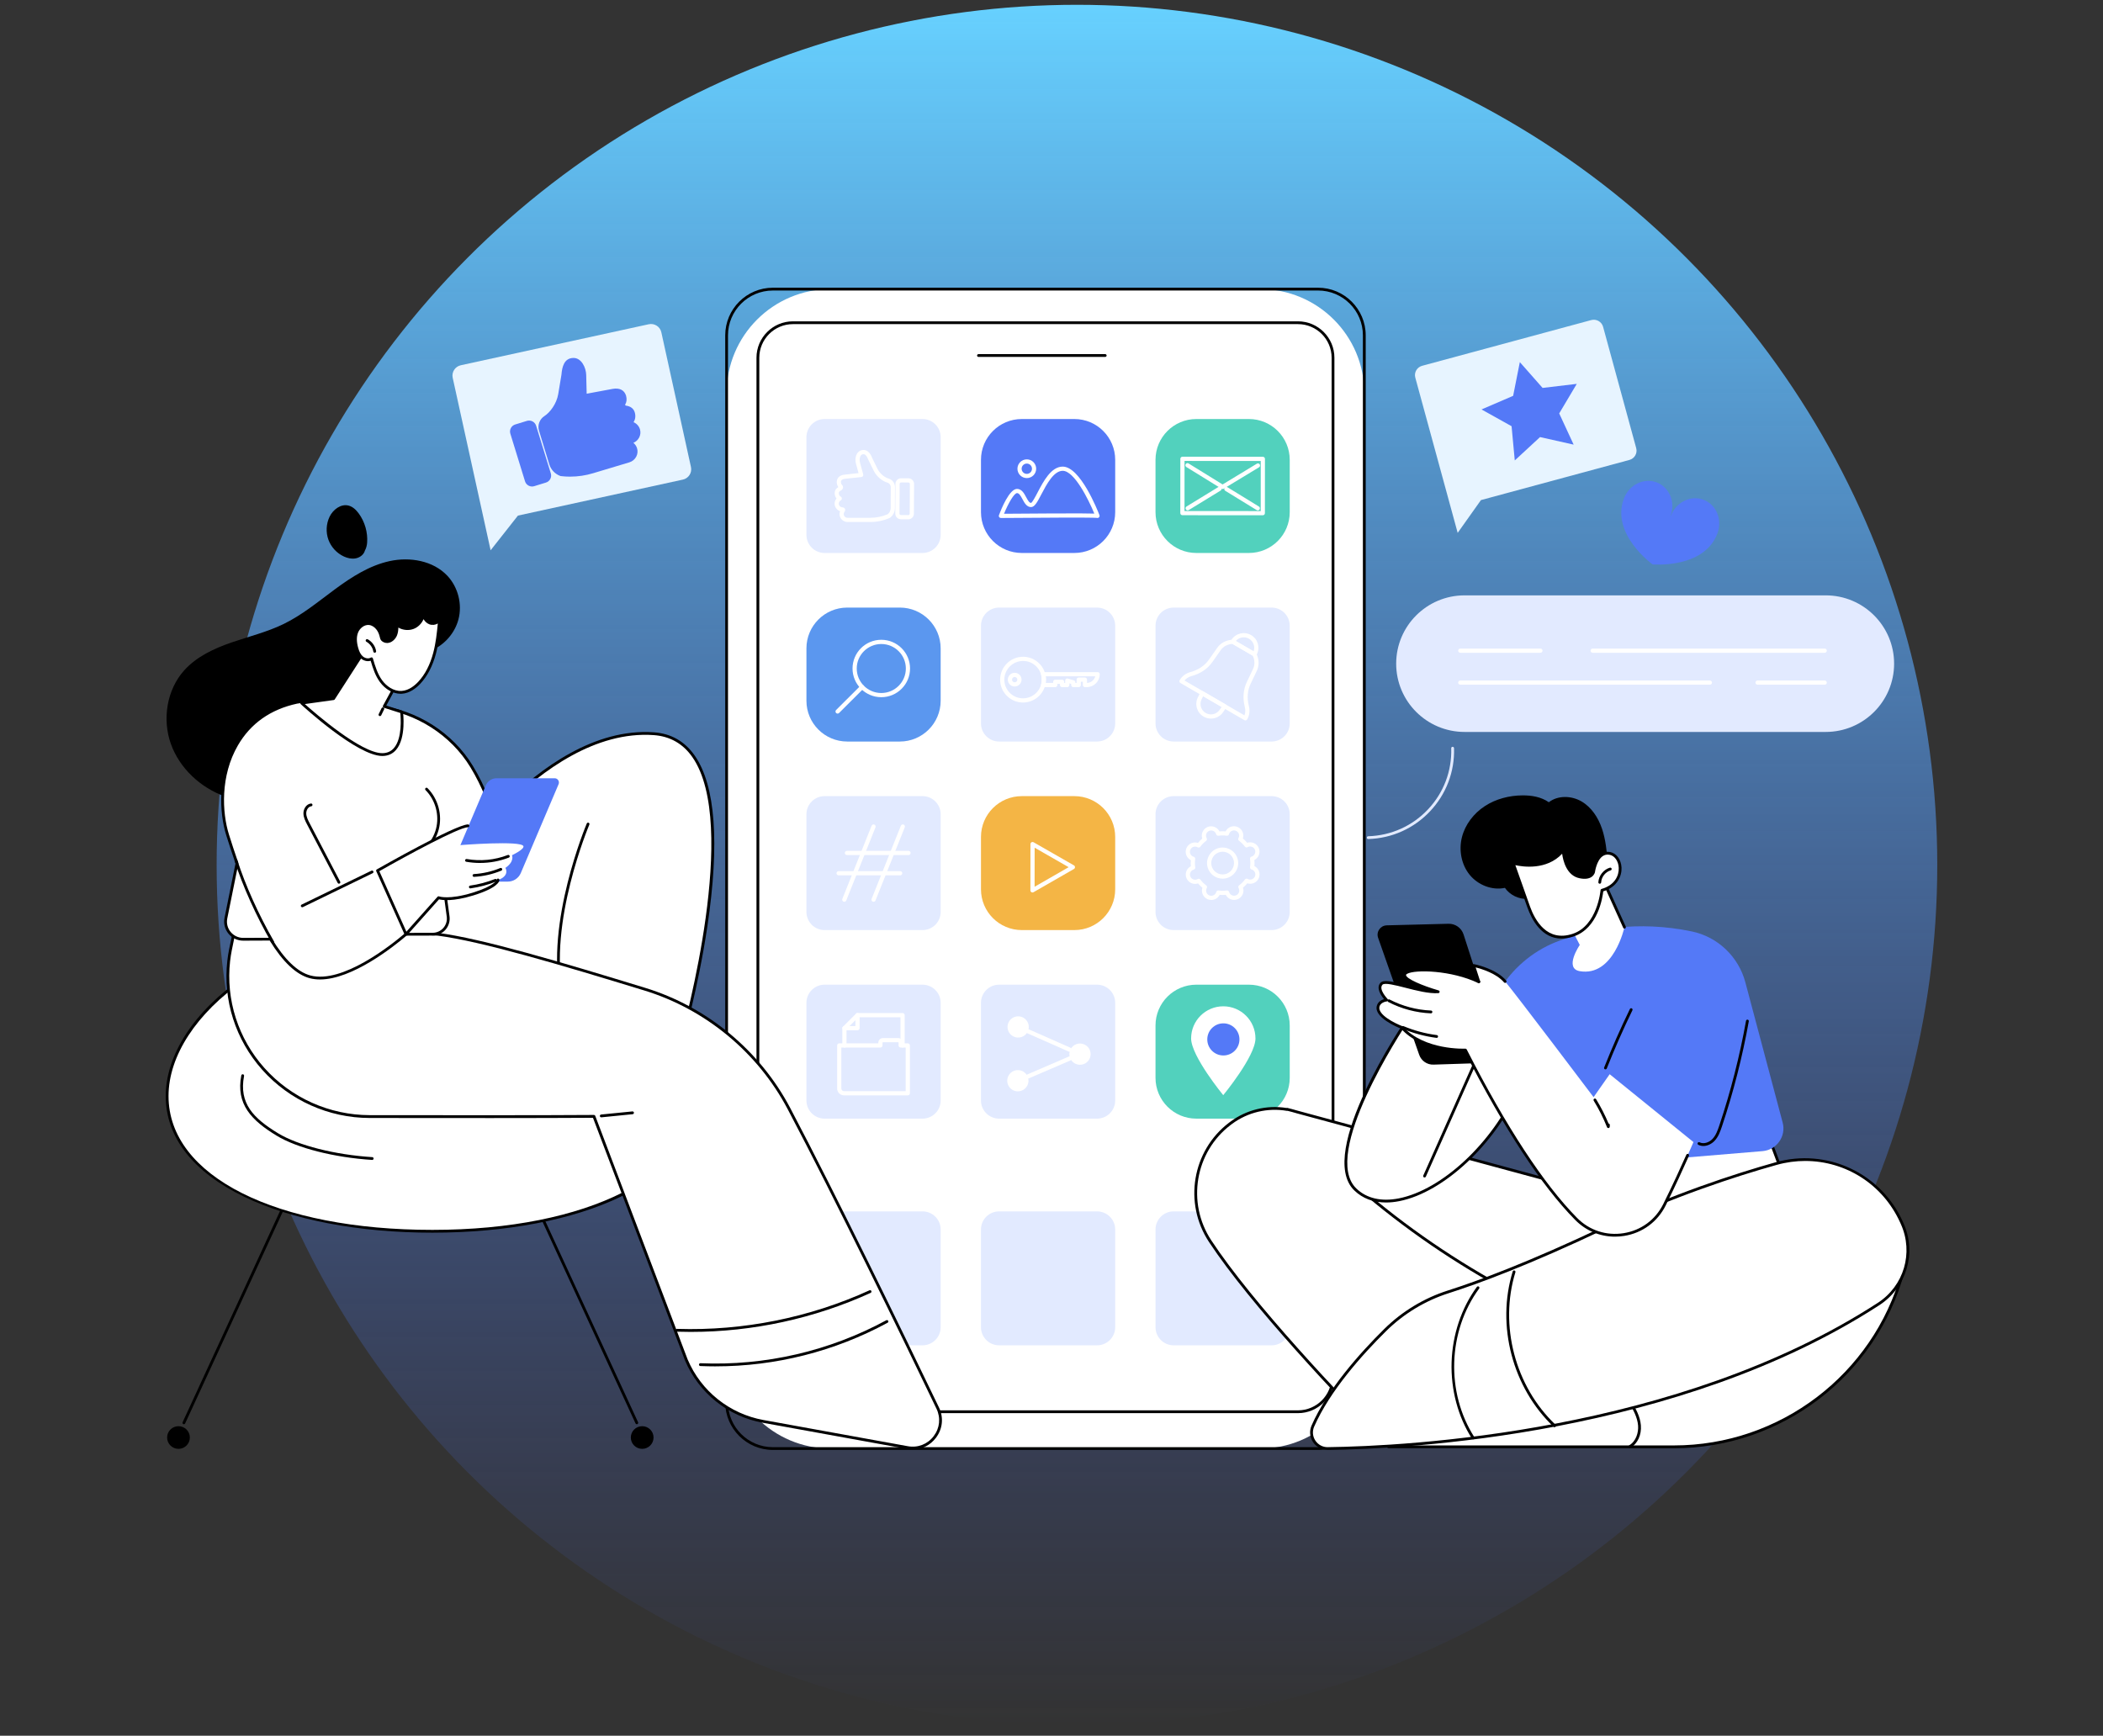 <svg width="275" height="227" viewBox="0 0 275 227" fill="none" xmlns="http://www.w3.org/2000/svg">
<rect x="0" y="0" width="275" height="227" fill="#333333" stroke="none"/>
<ellipse cx="140.828" cy="113.128" rx="112.5" ry="112.5" transform="rotate(180 140.828 113.128)" fill="url(#paint0_linear_1030_16439)"/>
<g clip-path="url(#clip0_1030_16439)">
<path d="M24.047 186.266C24.021 186.266 23.994 186.26 23.97 186.249C23.878 186.206 23.837 186.098 23.88 186.006L44.885 140.456C44.928 140.365 45.037 140.324 45.128 140.367C45.22 140.41 45.261 140.518 45.218 140.61L24.213 186.159C24.181 186.227 24.116 186.266 24.047 186.266Z" fill="black"/>
<path d="M23.34 189.486C24.161 189.486 24.826 188.822 24.826 188.004C24.826 187.185 24.161 186.522 23.34 186.522C22.519 186.522 21.853 187.185 21.853 188.004C21.853 188.822 22.519 189.486 23.34 189.486Z" fill="black"/>
<path d="M83.271 186.266C83.202 186.266 83.136 186.227 83.105 186.159L62.1 140.61C62.057 140.518 62.098 140.41 62.189 140.367C62.281 140.324 62.389 140.365 62.432 140.456L83.437 186.006C83.48 186.098 83.439 186.206 83.348 186.249C83.323 186.26 83.297 186.266 83.271 186.266Z" fill="black"/>
<path d="M83.976 189.486C84.797 189.486 85.462 188.822 85.462 188.004C85.462 187.185 84.797 186.522 83.976 186.522C83.155 186.522 82.489 187.185 82.489 188.004C82.489 188.822 83.155 189.486 83.976 189.486Z" fill="black"/>
<path d="M91.229 143.346C91.229 154.451 75.7 161.031 56.542 161.031C37.385 161.031 21.855 154.452 21.855 143.346C21.855 132.239 37.385 120.813 56.542 120.813C75.7 120.813 91.229 132.241 91.229 143.346Z" fill="white"/>
<path d="M56.542 161.214C46.942 161.214 38.202 159.547 31.936 156.518C25.221 153.273 21.672 148.719 21.672 143.346C21.672 137.973 25.404 132.164 31.912 127.763C38.714 123.164 47.46 120.63 56.542 120.63C65.624 120.63 74.37 123.164 81.173 127.763C87.68 132.164 91.413 137.844 91.413 143.346C91.413 148.848 87.864 153.273 81.15 156.518C74.882 159.545 66.144 161.214 56.544 161.214H56.542ZM56.542 120.996C36.794 120.996 22.038 132.796 22.038 143.346C22.038 153.896 36.227 160.848 56.542 160.848C76.857 160.848 91.046 153.651 91.046 143.346C91.046 133.041 76.29 120.996 56.542 120.996Z" fill="black"/>
<path d="M31.734 140.679C30.999 144.514 33.248 146.532 36.272 148.371C38.871 149.952 43.651 151.199 48.67 151.515L31.734 140.679Z" fill="white"/>
<path d="M48.67 151.698C48.67 151.698 48.662 151.698 48.658 151.698C43.731 151.388 38.832 150.145 36.177 148.528C32.88 146.523 30.832 144.415 31.554 140.646C31.573 140.546 31.668 140.483 31.769 140.5C31.869 140.518 31.934 140.614 31.915 140.715C31.231 144.288 33.112 146.235 36.367 148.216C38.976 149.803 43.81 151.027 48.681 151.334C48.782 151.339 48.859 151.427 48.853 151.528C48.847 151.625 48.767 151.7 48.67 151.7V151.698Z" fill="black"/>
<path d="M108.625 189.445H164.794C172.31 189.445 178.403 183.356 178.403 175.844L178.403 51.411C178.403 43.899 172.31 37.81 164.794 37.81H108.625C101.109 37.81 95.016 43.899 95.016 51.411L95.016 175.844C95.016 183.356 101.109 189.445 108.625 189.445Z" fill="white"/>
<path d="M172.356 189.628H101.065C97.63 189.628 94.835 186.834 94.835 183.401V43.855C94.835 40.422 97.63 37.628 101.065 37.628H172.356C175.791 37.628 178.587 40.422 178.587 43.855V183.401C178.587 186.834 175.791 189.628 172.356 189.628ZM101.063 37.995C97.828 37.995 95.197 40.624 95.197 43.857V183.403C95.197 186.636 97.828 189.266 101.063 189.266H172.354C175.589 189.266 178.22 186.636 178.22 183.403V43.855C178.22 40.622 175.589 37.993 172.354 37.993H101.063V37.995Z" fill="black"/>
<path d="M109.418 184.631H163.999C169.695 184.631 174.312 180.016 174.312 174.324L174.312 52.512C174.312 46.819 169.695 42.205 163.999 42.205H109.418C103.723 42.205 99.106 46.819 99.106 52.512L99.106 174.324C99.106 180.016 103.723 184.631 109.418 184.631Z" fill="white"/>
<path d="M169.729 184.816H103.689C101.059 184.816 98.922 182.68 98.922 180.052V46.788C98.922 44.16 101.059 42.024 103.689 42.024H169.729C172.358 42.024 174.495 44.16 174.495 46.788V180.052C174.495 182.68 172.358 184.816 169.729 184.816ZM103.69 42.39C101.263 42.39 99.29 44.364 99.29 46.788V180.052C99.29 182.478 101.265 184.45 103.69 184.45H169.731C172.158 184.45 174.131 182.476 174.131 180.052V46.788C174.131 44.362 172.156 42.39 169.731 42.39H103.69Z" fill="black"/>
<path d="M144.524 46.679H127.951C127.85 46.679 127.768 46.597 127.768 46.496C127.768 46.395 127.85 46.313 127.951 46.313H144.524C144.625 46.313 144.707 46.395 144.707 46.496C144.707 46.597 144.625 46.679 144.524 46.679Z" fill="black"/>
<path d="M107.827 158.428H120.634C121.943 158.428 123.007 159.491 123.007 160.799V173.575C123.007 174.883 121.943 175.946 120.634 175.946H107.827C106.518 175.946 105.454 174.883 105.454 173.575V160.799C105.454 159.491 106.518 158.428 107.827 158.428Z" fill="#E2EAFF"/>
<path d="M130.649 158.428H143.456C144.765 158.428 145.829 159.491 145.829 160.799V173.575C145.829 174.883 144.765 175.946 143.456 175.946H130.649C129.34 175.946 128.276 174.883 128.276 173.575V160.799C128.276 159.491 129.34 158.428 130.649 158.428Z" fill="#E2EAFF"/>
<path d="M153.474 158.428H166.281C167.59 158.428 168.654 159.491 168.654 160.799V173.575C168.654 174.883 167.59 175.946 166.281 175.946H153.474C152.165 175.946 151.101 174.883 151.101 173.575V160.799C151.101 159.491 152.165 158.428 153.474 158.428Z" fill="#E2EAFF"/>
<path d="M140.491 54.801H133.617C130.668 54.801 128.278 57.19 128.278 60.137V66.984C128.278 69.931 130.668 72.32 133.617 72.32H140.491C143.439 72.32 145.829 69.931 145.829 66.984V60.137C145.829 57.19 143.439 54.801 140.491 54.801Z" fill="#5479F7"/>
<path d="M143.516 67.745C143.486 67.745 143.456 67.74 143.428 67.73C142.837 67.663 135.642 67.702 130.887 67.745H130.885C130.795 67.745 130.711 67.702 130.66 67.628C130.608 67.553 130.597 67.459 130.629 67.373C130.931 66.568 131.995 63.94 132.99 63.94C133.605 63.94 133.916 64.518 134.189 65.028C134.385 65.394 134.589 65.772 134.823 65.772C134.995 65.716 135.399 64.948 135.692 64.385C136.435 62.967 137.452 61.025 138.965 61.025C141.261 61.025 143.52 66.721 143.77 67.37C143.782 67.401 143.789 67.435 143.789 67.469C143.789 67.601 143.696 67.714 143.565 67.738C143.548 67.742 143.531 67.742 143.514 67.742L143.516 67.745ZM143.256 67.557C143.264 67.581 143.275 67.601 143.288 67.62C143.277 67.603 143.269 67.587 143.262 67.568C143.262 67.564 143.258 67.56 143.256 67.555V67.557ZM132.992 64.49C132.613 64.49 131.846 65.826 131.291 67.192C132.239 67.185 134.707 67.164 137.158 67.153C140.822 67.136 142.4 67.14 143.101 67.17C142.329 65.301 140.477 61.574 138.967 61.574C137.785 61.574 136.857 63.346 136.18 64.639C135.651 65.652 135.3 66.319 134.825 66.319C134.262 66.319 133.966 65.772 133.706 65.288C133.447 64.806 133.258 64.49 132.992 64.49Z" fill="white"/>
<path d="M134.271 62.525C133.596 62.525 133.046 61.976 133.046 61.301C133.046 60.627 133.596 60.077 134.271 60.077C134.946 60.077 135.496 60.627 135.496 61.301C135.496 61.976 134.946 62.525 134.271 62.525ZM134.271 60.627C133.899 60.627 133.594 60.929 133.594 61.301C133.594 61.673 133.897 61.976 134.271 61.976C134.645 61.976 134.948 61.673 134.948 61.301C134.948 60.929 134.645 60.627 134.271 60.627Z" fill="white"/>
<path d="M107.827 54.801H120.634C121.943 54.801 123.007 55.865 123.007 57.173V69.948C123.007 71.257 121.943 72.32 120.634 72.32H107.827C106.518 72.32 105.454 71.257 105.454 69.948V57.173C105.454 55.865 106.518 54.801 107.827 54.801Z" fill="#E2EAFF"/>
<path d="M110.839 68.27C110.553 68.27 110.275 68.152 110.074 67.947C109.878 67.745 109.773 67.479 109.781 67.201C109.785 67.081 109.809 66.964 109.852 66.852C109.446 66.715 109.153 66.341 109.138 65.908C109.128 65.64 109.22 65.388 109.388 65.196C109.229 64.999 109.139 64.743 109.145 64.469C109.151 64.145 109.323 63.876 109.629 63.701C109.525 63.568 109.427 63.364 109.418 63.065C109.418 62.503 109.788 62.146 110.43 62.077C111.024 62.013 111.828 61.925 112.268 61.878L111.933 60.654C111.739 59.953 111.948 59.081 112.625 58.892C113.551 58.636 113.94 59.595 114.087 59.97L114.764 61.348C115.082 61.983 115.718 62.45 116.183 62.583C116.687 62.727 117.036 63.19 117.034 63.71L117.025 66.45C117.025 66.943 116.786 67.414 116.389 67.709C116.372 67.722 116.354 67.732 116.335 67.741C115.531 68.091 114.68 68.268 113.803 68.268H113.79C113.79 68.268 111.778 68.268 110.845 68.268H110.843L110.839 68.27ZM112.917 59.4C112.866 59.4 112.816 59.41 112.769 59.423C112.449 59.513 112.341 60.081 112.459 60.51L112.879 62.045C112.9 62.121 112.887 62.206 112.842 62.271C112.797 62.336 112.724 62.381 112.646 62.389C112.646 62.389 111.346 62.531 110.486 62.622C109.966 62.678 109.964 62.944 109.964 63.056C109.97 63.205 110.013 63.323 110.093 63.396C110.205 63.499 110.256 63.65 110.232 63.8C110.207 63.951 110.108 64.078 109.968 64.142C109.695 64.265 109.691 64.42 109.691 64.478C109.687 64.691 109.781 64.871 109.944 64.958C110.031 65.007 110.086 65.099 110.086 65.199C110.086 65.3 110.031 65.392 109.942 65.441C109.777 65.53 109.678 65.702 109.684 65.889C109.691 66.128 109.886 66.328 110.136 66.354L110.22 66.364C110.344 66.377 110.45 66.455 110.497 66.571C110.544 66.687 110.523 66.818 110.443 66.915C110.372 67.001 110.331 67.104 110.329 67.216C110.325 67.345 110.374 67.468 110.467 67.564C110.564 67.663 110.699 67.721 110.839 67.721C111.772 67.719 113.786 67.721 113.786 67.721C114.577 67.721 115.351 67.565 116.081 67.251C116.326 67.059 116.471 66.76 116.471 66.45L116.481 63.71C116.481 63.435 116.296 63.19 116.028 63.114C115.467 62.953 114.676 62.409 114.269 61.594L113.586 60.206C113.586 60.206 113.581 60.193 113.577 60.185C113.323 59.541 113.106 59.4 112.915 59.4H112.917Z" fill="white"/>
<path d="M118.768 67.917H118.762L117.807 67.911C117.608 67.911 117.423 67.833 117.285 67.693C117.147 67.552 117.07 67.366 117.072 67.169L117.096 63.284C117.096 63.086 117.175 62.901 117.315 62.763C117.455 62.624 117.642 62.544 117.838 62.55L118.794 62.555C118.992 62.555 119.177 62.634 119.316 62.776C119.454 62.916 119.531 63.103 119.529 63.299L119.505 67.184C119.505 67.382 119.426 67.567 119.286 67.706C119.146 67.844 118.962 67.919 118.766 67.919L118.768 67.917ZM117.835 63.097C117.784 63.097 117.738 63.116 117.702 63.151C117.666 63.187 117.646 63.236 117.646 63.286L117.622 67.171C117.622 67.222 117.64 67.27 117.676 67.306C117.711 67.341 117.76 67.362 117.81 67.362L118.766 67.368C118.815 67.362 118.865 67.349 118.901 67.313C118.936 67.278 118.957 67.229 118.957 67.179L118.981 63.293C118.981 63.243 118.962 63.194 118.927 63.159C118.891 63.123 118.845 63.103 118.792 63.103L117.837 63.097H117.835Z" fill="white"/>
<path d="M107.827 128.78H120.634C121.943 128.78 123.007 129.844 123.007 131.152V143.927C123.007 145.236 121.943 146.299 120.634 146.299H107.827C106.518 146.299 105.454 145.236 105.454 143.927V131.152C105.454 129.844 106.518 128.78 107.827 128.78Z" fill="#E2EAFF"/>
<path d="M118.027 137.003C117.876 137.003 117.752 136.88 117.752 136.729V133.038H112.247L110.699 134.581V136.729C110.699 136.88 110.576 137.003 110.424 137.003C110.273 137.003 110.149 136.88 110.149 136.729V134.467C110.149 134.395 110.177 134.325 110.23 134.273L111.939 132.569C111.991 132.518 112.06 132.488 112.133 132.488H118.027C118.179 132.488 118.302 132.612 118.302 132.763V136.729C118.302 136.88 118.179 137.003 118.027 137.003Z" fill="white"/>
<path d="M112.133 134.742H110.424C110.273 134.742 110.149 134.619 110.149 134.467C110.149 134.316 110.273 134.193 110.424 134.193H111.858V132.761C111.858 132.61 111.982 132.486 112.133 132.486C112.285 132.486 112.408 132.61 112.408 132.761V134.465C112.408 134.617 112.285 134.74 112.133 134.74V134.742Z" fill="white"/>
<path d="M118.708 143.255H110.372C109.874 143.255 109.469 142.851 109.469 142.354V136.729C109.469 136.577 109.592 136.454 109.743 136.454H114.852V136.366C114.852 136.032 115.125 135.759 115.462 135.759H117.442C117.778 135.759 118.051 136.032 118.051 136.366V136.454H118.71C118.861 136.454 118.985 136.577 118.985 136.729V142.98C118.985 143.131 118.861 143.255 118.71 143.255H118.708ZM110.018 137.003V142.354C110.018 142.548 110.177 142.707 110.372 142.707H118.433V137.003H117.775C117.623 137.003 117.5 136.88 117.5 136.729V136.368C117.5 136.336 117.474 136.308 117.44 136.308H115.46C115.426 136.308 115.4 136.334 115.4 136.368V136.729C115.4 136.88 115.276 137.003 115.125 137.003H110.016H110.018Z" fill="white"/>
<path d="M130.649 128.78H143.456C144.765 128.78 145.829 129.844 145.829 131.152V143.927C145.829 145.236 144.765 146.299 143.456 146.299H130.649C129.34 146.299 128.276 145.236 128.276 143.927V131.152C128.276 129.844 129.34 128.78 130.649 128.78Z" fill="#E2EAFF"/>
<path d="M142.613 137.971C142.672 137.205 142.099 136.537 141.333 136.478C140.566 136.419 139.898 136.992 139.839 137.758C139.78 138.523 140.353 139.192 141.12 139.25C141.886 139.309 142.554 138.736 142.613 137.971Z" fill="white"/>
<path d="M134.487 141.449C134.547 140.683 133.975 140.014 133.209 139.954C132.443 139.894 131.773 140.466 131.713 141.232C131.654 141.998 132.226 142.667 132.992 142.727C133.758 142.786 134.428 142.214 134.487 141.449Z" fill="white"/>
<path d="M134.386 141.072C134.279 141.072 134.178 141.01 134.133 140.905C134.073 140.767 134.137 140.604 134.277 140.545L139.771 138.179C139.909 138.119 140.072 138.182 140.132 138.323C140.192 138.461 140.128 138.623 139.988 138.683L134.494 141.049C134.458 141.064 134.421 141.072 134.386 141.072Z" fill="white"/>
<path d="M134.526 134.417C134.586 133.651 134.014 132.982 133.248 132.921C132.482 132.861 131.813 133.433 131.752 134.198C131.692 134.964 132.264 135.633 133.03 135.694C133.796 135.754 134.466 135.182 134.526 134.417Z" fill="white"/>
<path d="M139.883 137.56C139.846 137.56 139.808 137.552 139.773 137.536L134.301 135.119C134.163 135.057 134.099 134.897 134.161 134.757C134.223 134.618 134.385 134.555 134.524 134.616L139.995 137.033C140.134 137.094 140.197 137.255 140.135 137.395C140.091 137.498 139.99 137.558 139.885 137.558L139.883 137.56Z" fill="white"/>
<path d="M163.313 128.78H156.439C153.491 128.78 151.101 131.169 151.101 134.116V140.963C151.101 143.91 153.491 146.299 156.439 146.299H163.313C166.262 146.299 168.652 143.91 168.652 140.963V134.116C168.652 131.169 166.262 128.78 163.313 128.78Z" fill="#52D1BD"/>
<path d="M164.173 135.811C164.171 138.13 159.958 143.23 159.958 143.23C159.958 143.23 155.755 138.123 155.757 135.804C155.758 133.484 157.645 131.606 159.968 131.608C162.292 131.61 164.173 133.492 164.171 135.811H164.173Z" fill="white"/>
<path d="M159.978 138.038C161.14 138.036 162.08 137.094 162.078 135.934C162.076 134.774 161.133 133.835 159.971 133.837C158.809 133.839 157.869 134.781 157.871 135.941C157.873 137.101 158.816 138.04 159.978 138.038Z" fill="#5479F7"/>
<path d="M163.313 54.801H156.439C153.491 54.801 151.101 57.19 151.101 60.137V66.984C151.101 69.931 153.491 72.32 156.439 72.32H163.313C166.262 72.32 168.652 69.931 168.652 66.984V60.137C168.652 57.19 166.262 54.801 163.313 54.801Z" fill="#52D1BD"/>
<path d="M165.132 67.388L154.618 67.381C154.545 67.381 154.476 67.353 154.423 67.3C154.373 67.248 154.343 67.179 154.343 67.106L154.349 60.006C154.349 59.933 154.379 59.864 154.429 59.812C154.481 59.761 154.551 59.731 154.624 59.731L165.138 59.739C165.29 59.739 165.413 59.862 165.413 60.014L165.407 67.113C165.407 67.265 165.284 67.388 165.132 67.388ZM154.893 66.833L164.859 66.841L164.863 60.29L154.897 60.283L154.893 66.833Z" fill="white"/>
<path d="M164.476 66.753C164.428 66.753 164.377 66.74 164.332 66.712L160.224 64.191C160.095 64.112 160.054 63.942 160.134 63.813C160.213 63.684 160.383 63.643 160.512 63.723L164.62 66.244C164.749 66.323 164.79 66.493 164.71 66.622C164.658 66.706 164.568 66.753 164.476 66.753Z" fill="white"/>
<path d="M155.302 66.747C155.211 66.747 155.119 66.7 155.069 66.616C154.99 66.487 155.029 66.317 155.16 66.239L159.326 63.69C159.455 63.611 159.626 63.65 159.704 63.781C159.783 63.91 159.743 64.08 159.613 64.159L155.446 66.708C155.401 66.736 155.353 66.749 155.302 66.749V66.747Z" fill="white"/>
<path d="M159.872 63.955C159.822 63.955 159.771 63.942 159.728 63.914L155.138 61.079C155.009 60.998 154.969 60.83 155.048 60.701C155.128 60.572 155.297 60.533 155.426 60.612L159.874 63.359L164.355 60.642C164.484 60.563 164.654 60.604 164.732 60.733C164.811 60.862 164.77 61.032 164.641 61.111L160.016 63.916C159.973 63.942 159.923 63.955 159.874 63.955H159.872Z" fill="white"/>
<path d="M166.279 79.461H153.474C152.163 79.461 151.101 80.523 151.101 81.832V94.608C151.101 95.918 152.163 96.98 153.474 96.98H166.279C167.589 96.98 168.652 95.918 168.652 94.608V81.832C168.652 80.523 167.589 79.461 166.279 79.461Z" fill="#E2EAFF"/>
<path d="M158.348 93.981C158.021 93.981 157.688 93.896 157.387 93.721C156.516 93.214 156.185 92.112 156.637 91.211L156.965 90.544C156.998 90.475 157.058 90.424 157.131 90.402C157.204 90.379 157.282 90.388 157.348 90.428L160.274 92.128C160.34 92.168 160.387 92.231 160.403 92.306C160.42 92.381 160.403 92.459 160.362 92.521L159.942 93.136C159.575 93.681 158.967 93.981 158.348 93.981ZM157.327 91.052L157.129 91.456C156.808 92.1 157.041 92.885 157.664 93.248C158.287 93.609 159.087 93.425 159.489 92.829L159.745 92.457L157.329 91.054L157.327 91.052Z" fill="white"/>
<path d="M164.026 85.832C163.979 85.832 163.93 85.821 163.887 85.795L161.084 84.165C160.964 84.096 160.916 83.948 160.97 83.819L161.024 83.69C161.032 83.674 161.039 83.659 161.049 83.646C161.611 82.81 162.733 82.552 163.605 83.059C164.476 83.565 164.805 84.668 164.355 85.569C164.347 85.584 164.338 85.599 164.327 85.614L164.242 85.724C164.188 85.793 164.108 85.832 164.024 85.832H164.026ZM161.598 83.831L163.926 85.184C164.151 84.571 163.906 83.87 163.33 83.535C162.754 83.201 162.023 83.334 161.598 83.831Z" fill="white"/>
<path d="M162.851 94.218C162.804 94.218 162.758 94.207 162.713 94.18L154.358 89.325C154.294 89.288 154.249 89.228 154.231 89.159C154.212 89.088 154.221 89.013 154.259 88.951C154.562 88.434 155.065 88.058 155.678 87.892C156.707 87.613 157.541 87.051 158.09 86.266L159.162 84.737C159.605 84.09 160.353 83.696 161.209 83.657C161.264 83.653 161.314 83.668 161.359 83.694L164.162 85.324C164.207 85.35 164.244 85.389 164.269 85.436C164.657 86.2 164.684 87.043 164.338 87.75L163.536 89.433C163.122 90.299 163.044 91.3 163.309 92.33C163.468 92.945 163.388 93.567 163.087 94.085C163.036 94.173 162.945 94.222 162.849 94.222L162.851 94.218ZM154.891 89L162.731 93.556C162.859 93.22 162.875 92.84 162.78 92.463C162.483 91.308 162.573 90.177 163.042 89.192L163.846 87.507C164.106 86.976 164.095 86.341 163.816 85.752L161.157 84.206C160.506 84.257 159.947 84.559 159.614 85.045L158.541 86.576C157.915 87.469 156.976 88.105 155.822 88.417C155.446 88.518 155.125 88.721 154.893 88.998L154.891 89Z" fill="white"/>
<path d="M140.491 104.121H133.617C130.668 104.121 128.278 106.509 128.278 109.456V116.304C128.278 119.25 130.668 121.639 133.617 121.639H140.491C143.439 121.639 145.829 119.25 145.829 116.304V109.456C145.829 106.509 143.439 104.121 140.491 104.121Z" fill="#F4B545"/>
<path d="M135.015 116.72C134.969 116.72 134.92 116.707 134.877 116.683C134.793 116.634 134.74 116.543 134.74 116.446L134.748 110.392C134.748 110.295 134.8 110.204 134.884 110.155C134.969 110.107 135.073 110.107 135.159 110.155L140.433 113.175C140.519 113.224 140.571 113.315 140.571 113.413C140.571 113.51 140.519 113.601 140.433 113.65L135.152 116.683C135.109 116.707 135.062 116.72 135.015 116.72ZM135.296 110.865L135.29 115.971L139.744 113.413L135.296 110.865Z" fill="white"/>
<path d="M143.456 79.461H130.651C129.34 79.461 128.278 80.523 128.278 81.832V94.608C128.278 95.918 129.34 96.98 130.651 96.98H143.456C144.767 96.98 145.829 95.918 145.829 94.608V81.832C145.829 80.523 144.767 79.461 143.456 79.461Z" fill="#E2EAFF"/>
<path d="M136.407 89.865C136.313 89.865 136.227 89.818 136.177 89.742C136.126 89.665 136.117 89.566 136.154 89.482C136.154 89.482 136.225 89.295 136.225 88.886C136.225 88.521 136.147 88.265 136.145 88.262C136.119 88.177 136.134 88.088 136.186 88.017C136.238 87.946 136.321 87.905 136.407 87.905L143.533 87.901C143.606 87.901 143.675 87.929 143.727 87.981C143.78 88.034 143.808 88.103 143.808 88.176C143.808 89.106 143.049 89.863 142.117 89.865H141.874C141.801 89.865 141.732 89.837 141.68 89.785C141.627 89.732 141.599 89.663 141.599 89.59V89.159H141.336V89.59C141.336 89.742 141.212 89.865 141.061 89.865H140.348C140.275 89.865 140.206 89.837 140.154 89.785C140.102 89.732 140.074 89.663 140.074 89.59V89.448L139.84 89.377V89.59C139.84 89.742 139.716 89.865 139.565 89.865H138.879C138.727 89.865 138.604 89.742 138.604 89.59V89.443H138.267V89.592C138.267 89.744 138.144 89.867 137.992 89.867H136.405L136.407 89.865ZM136.743 88.45C136.76 88.572 136.773 88.718 136.773 88.884C136.773 89.058 136.762 89.2 136.747 89.316H137.717V89.166C137.717 89.015 137.841 88.891 137.992 88.891H138.879C138.952 88.891 139.021 88.919 139.073 88.972C139.125 89.024 139.154 89.093 139.154 89.166V89.314H139.29V89.005C139.29 88.918 139.331 88.837 139.4 88.785C139.47 88.733 139.561 88.718 139.643 88.744L140.425 88.981C140.541 89.017 140.62 89.123 140.62 89.243V89.314H140.782V88.882C140.782 88.731 140.906 88.607 141.057 88.607H141.871C141.943 88.607 142.013 88.635 142.065 88.688C142.117 88.74 142.145 88.809 142.145 88.882V89.314C142.665 89.299 143.101 88.934 143.221 88.448H136.739L136.743 88.45Z" fill="white"/>
<path d="M133.777 91.878C132.977 91.878 132.225 91.567 131.661 91.003C131.094 90.439 130.784 89.687 130.784 88.888C130.784 87.237 132.128 85.895 133.779 85.894C134.58 85.894 135.331 86.204 135.896 86.768C136.463 87.333 136.773 88.084 136.773 88.884C136.773 90.534 135.429 91.876 133.777 91.878ZM133.779 86.443C132.429 86.443 131.332 87.54 131.332 88.888C131.332 89.54 131.586 90.153 132.048 90.614C132.51 91.076 133.123 91.328 133.777 91.328C135.128 91.328 136.225 90.231 136.225 88.884C136.225 88.231 135.971 87.618 135.509 87.157C135.047 86.695 134.432 86.441 133.779 86.441V86.443ZM132.685 89.783C132.446 89.783 132.222 89.689 132.051 89.521C131.881 89.351 131.788 89.127 131.788 88.888C131.788 88.394 132.19 87.992 132.685 87.992C133.181 87.992 133.583 88.394 133.583 88.888C133.583 89.381 133.181 89.783 132.687 89.783H132.685ZM132.685 88.54C132.495 88.54 132.338 88.695 132.338 88.888C132.338 88.981 132.373 89.067 132.439 89.132C132.504 89.198 132.592 89.233 132.684 89.233C132.876 89.233 133.031 89.078 133.031 88.886C133.031 88.693 132.876 88.54 132.684 88.54H132.685Z" fill="white"/>
<path d="M107.827 104.121H120.634C121.943 104.121 123.007 105.184 123.007 106.492V119.268C123.007 120.576 121.943 121.639 120.634 121.639H107.827C106.518 121.639 105.454 120.576 105.454 119.268V106.492C105.454 105.184 106.518 104.121 107.827 104.121Z" fill="#E2EAFF"/>
<path d="M110.404 117.939C110.37 117.939 110.335 117.934 110.303 117.919C110.162 117.862 110.093 117.704 110.149 117.562L113.975 107.993C114.031 107.853 114.19 107.784 114.332 107.84C114.473 107.896 114.542 108.055 114.486 108.197L110.66 117.765C110.617 117.872 110.514 117.937 110.406 117.937L110.404 117.939Z" fill="white"/>
<path d="M114.23 117.939C114.196 117.939 114.16 117.934 114.129 117.919C113.988 117.862 113.919 117.704 113.975 117.562L117.801 107.993C117.857 107.853 118.016 107.784 118.158 107.84C118.299 107.896 118.368 108.055 118.312 108.197L114.486 117.765C114.443 117.872 114.34 117.937 114.231 117.937L114.23 117.939Z" fill="white"/>
<path d="M118.801 111.828H110.749C110.598 111.828 110.475 111.704 110.475 111.553C110.475 111.402 110.598 111.278 110.749 111.278H118.801C118.953 111.278 119.076 111.402 119.076 111.553C119.076 111.704 118.953 111.828 118.801 111.828Z" fill="white"/>
<path d="M117.711 114.482H109.659C109.508 114.482 109.385 114.358 109.385 114.207C109.385 114.055 109.508 113.932 109.659 113.932H117.711C117.863 113.932 117.986 114.055 117.986 114.207C117.986 114.358 117.863 114.482 117.711 114.482Z" fill="white"/>
<path d="M166.279 104.121H153.474C152.163 104.121 151.101 105.182 151.101 106.492V119.268C151.101 120.578 152.163 121.639 153.474 121.639H166.279C167.589 121.639 168.652 120.578 168.652 119.268V106.492C168.652 105.182 167.589 104.121 166.279 104.121Z" fill="#E2EAFF"/>
<path d="M158.393 117.701C158.238 117.701 158.081 117.672 157.93 117.61C157.627 117.487 157.391 117.251 157.266 116.95C157.152 116.677 157.14 116.38 157.23 116.102C157.025 115.934 156.834 115.745 156.664 115.539C156.063 115.739 155.398 115.442 155.149 114.85C155.024 114.549 155.022 114.216 155.147 113.915C155.259 113.642 155.463 113.424 155.723 113.291C155.697 113.026 155.695 112.758 155.721 112.493C155.459 112.362 155.256 112.144 155.142 111.871C155.016 111.57 155.014 111.237 155.14 110.934C155.385 110.34 156.048 110.041 156.651 110.237C156.819 110.032 157.008 109.841 157.213 109.671C157.122 109.393 157.131 109.095 157.243 108.823C157.369 108.52 157.602 108.284 157.903 108.159C158.498 107.912 159.179 108.168 159.465 108.733C159.73 108.707 159.998 108.705 160.265 108.731C160.549 108.165 161.228 107.905 161.825 108.15C162.128 108.273 162.363 108.509 162.488 108.809C162.603 109.082 162.614 109.379 162.524 109.658C162.73 109.826 162.92 110.015 163.091 110.22C163.691 110.022 164.357 110.318 164.605 110.91C164.731 111.211 164.732 111.544 164.607 111.846C164.495 112.119 164.291 112.338 164.031 112.471C164.057 112.736 164.059 113.003 164.033 113.269C164.295 113.399 164.499 113.618 164.613 113.891C164.738 114.192 164.74 114.524 164.615 114.827C164.37 115.421 163.706 115.721 163.104 115.524C162.935 115.73 162.747 115.92 162.541 116.091C162.632 116.369 162.623 116.666 162.511 116.939C162.386 117.242 162.152 117.477 161.851 117.602C161.256 117.849 160.576 117.593 160.289 117.029C160.024 117.055 159.757 117.055 159.489 117.031C159.278 117.451 158.846 117.703 158.393 117.703V117.701ZM156.748 114.926C156.832 114.926 156.914 114.965 156.968 115.037C157.183 115.326 157.44 115.58 157.73 115.793C157.842 115.876 157.875 116.027 157.806 116.148C157.793 116.173 157.78 116.197 157.769 116.221C157.7 116.388 157.701 116.571 157.769 116.737C157.838 116.903 157.969 117.032 158.135 117.102C158.479 117.244 158.876 117.079 159.016 116.735C159.027 116.709 159.035 116.683 159.042 116.657C159.08 116.522 159.21 116.436 159.347 116.459C159.704 116.511 160.065 116.511 160.42 116.457C160.557 116.436 160.688 116.52 160.725 116.653C160.733 116.679 160.74 116.705 160.751 116.732C160.895 117.074 161.29 117.236 161.634 117.094C161.8 117.025 161.929 116.896 161.999 116.73C162.068 116.563 162.066 116.38 161.999 116.214C161.987 116.188 161.974 116.163 161.961 116.139C161.894 116.018 161.926 115.866 162.036 115.784C162.326 115.569 162.58 115.313 162.793 115.023C162.876 114.911 163.029 114.88 163.149 114.947C163.173 114.96 163.197 114.973 163.223 114.984C163.567 115.126 163.962 114.962 164.104 114.618C164.173 114.452 164.171 114.268 164.104 114.102C164.035 113.936 163.904 113.807 163.738 113.738C163.711 113.726 163.685 113.719 163.659 113.711C163.526 113.674 163.44 113.543 163.461 113.407C163.513 113.052 163.513 112.691 163.457 112.334C163.437 112.198 163.521 112.067 163.653 112.028C163.68 112.02 163.706 112.011 163.732 112.001C163.898 111.932 164.027 111.803 164.097 111.637C164.166 111.471 164.164 111.288 164.097 111.121C163.953 110.779 163.558 110.615 163.214 110.759C163.188 110.77 163.164 110.783 163.141 110.796C163.021 110.863 162.868 110.832 162.786 110.721C162.571 110.432 162.315 110.177 162.025 109.964C161.913 109.882 161.879 109.731 161.948 109.609C161.961 109.585 161.974 109.561 161.985 109.536C162.055 109.37 162.053 109.187 161.985 109.021C161.916 108.854 161.785 108.725 161.619 108.656C161.275 108.514 160.88 108.679 160.738 109.023C160.727 109.049 160.72 109.075 160.712 109.101C160.675 109.234 160.544 109.32 160.407 109.299C160.05 109.247 159.689 109.247 159.334 109.301C159.197 109.322 159.067 109.237 159.029 109.105C159.022 109.079 159.014 109.052 159.003 109.026C158.859 108.684 158.463 108.52 158.12 108.664C157.954 108.733 157.825 108.862 157.756 109.028C157.687 109.194 157.688 109.378 157.756 109.544C157.767 109.57 157.78 109.594 157.793 109.619C157.86 109.74 157.829 109.892 157.718 109.974C157.428 110.189 157.174 110.445 156.961 110.734C156.879 110.847 156.725 110.88 156.604 110.811C156.58 110.798 156.557 110.785 156.531 110.776C156.187 110.633 155.79 110.798 155.65 111.142C155.581 111.308 155.583 111.491 155.65 111.658C155.719 111.824 155.85 111.953 156.017 112.022C156.043 112.033 156.069 112.041 156.095 112.048C156.228 112.086 156.314 112.216 156.293 112.353C156.241 112.708 156.241 113.069 156.297 113.424C156.318 113.56 156.234 113.691 156.101 113.73C156.075 113.738 156.048 113.747 156.022 113.756C155.856 113.825 155.727 113.954 155.658 114.123C155.588 114.289 155.59 114.472 155.658 114.638C155.802 114.982 156.198 115.145 156.54 115.001C156.566 114.99 156.591 114.977 156.613 114.964C156.656 114.939 156.703 114.928 156.748 114.928V114.926ZM159.88 114.913C159.081 114.913 158.322 114.442 157.997 113.661C157.787 113.16 157.786 112.607 157.993 112.104C158.201 111.602 158.592 111.209 159.093 111C160.13 110.568 161.325 111.06 161.757 112.095C161.967 112.596 161.969 113.149 161.761 113.652C161.554 114.154 161.163 114.547 160.662 114.756C160.405 114.863 160.14 114.913 159.88 114.913ZM159.874 111.392C159.684 111.392 159.489 111.43 159.304 111.506C158.937 111.659 158.651 111.945 158.5 112.312C158.348 112.678 158.35 113.082 158.504 113.448C158.82 114.205 159.693 114.564 160.45 114.248C160.817 114.095 161.103 113.809 161.254 113.44C161.406 113.074 161.404 112.671 161.251 112.304C161.013 111.734 160.458 111.39 159.874 111.39V111.392Z" fill="white"/>
<path d="M117.666 79.461H110.792C107.844 79.461 105.454 81.85 105.454 84.796V91.644C105.454 94.591 107.844 96.98 110.792 96.98H117.666C120.615 96.98 123.005 94.591 123.005 91.644V84.796C123.005 81.85 120.615 79.461 117.666 79.461Z" fill="#5B97EF"/>
<path d="M115.243 91.182C113.169 91.182 111.482 89.499 111.482 87.428C111.482 85.357 113.169 83.673 115.243 83.673C117.317 83.673 119.003 85.357 119.003 87.428C119.003 89.499 117.317 91.182 115.243 91.182ZM115.243 84.225C113.472 84.225 112.032 85.662 112.032 87.43C112.032 89.198 113.472 90.635 115.243 90.635C117.014 90.635 118.454 89.198 118.454 87.43C118.454 85.662 117.014 84.225 115.243 84.225Z" fill="white"/>
<path d="M109.528 93.326C109.457 93.326 109.388 93.3 109.334 93.246C109.227 93.139 109.227 92.965 109.334 92.857L112.545 89.654C112.651 89.547 112.825 89.547 112.933 89.654C113.04 89.76 113.04 89.934 112.933 90.042L109.723 93.246C109.669 93.3 109.599 93.326 109.528 93.326Z" fill="white"/>
<path d="M238.735 95.726H191.521C186.579 95.726 182.572 91.727 182.572 86.795C182.572 81.863 186.579 77.863 191.521 77.863H238.735C243.677 77.863 247.684 81.863 247.684 86.795C247.684 91.727 243.677 95.726 238.735 95.726Z" fill="#E2EAFF"/>
<path d="M238.608 89.547H229.826C229.675 89.547 229.552 89.424 229.552 89.273C229.552 89.121 229.675 88.998 229.826 88.998H238.608C238.759 88.998 238.882 89.121 238.882 89.273C238.882 89.424 238.759 89.547 238.608 89.547Z" fill="white"/>
<path d="M223.592 89.547H190.954C190.803 89.547 190.679 89.424 190.679 89.273C190.679 89.121 190.803 88.998 190.954 88.998H223.592C223.743 88.998 223.867 89.121 223.867 89.273C223.867 89.424 223.743 89.547 223.592 89.547Z" fill="white"/>
<path d="M238.607 85.371H208.266C208.115 85.371 207.991 85.247 207.991 85.096C207.991 84.945 208.115 84.821 208.266 84.821H238.607C238.759 84.821 238.882 84.945 238.882 85.096C238.882 85.247 238.759 85.371 238.607 85.371Z" fill="white"/>
<path d="M201.435 85.371H190.954C190.803 85.371 190.679 85.247 190.679 85.096C190.679 84.945 190.803 84.821 190.954 84.821H201.435C201.587 84.821 201.71 84.945 201.71 85.096C201.71 85.247 201.587 85.371 201.435 85.371Z" fill="white"/>
<path d="M178.919 109.733C178.82 109.733 178.74 109.654 178.736 109.555C178.732 109.454 178.813 109.37 178.914 109.367C181.904 109.277 184.681 108.03 186.73 105.857C188.781 103.683 189.86 100.843 189.771 97.858C189.767 97.757 189.847 97.673 189.948 97.669C190.046 97.668 190.133 97.746 190.137 97.847C190.231 100.929 189.114 103.863 186.998 106.107C184.879 108.352 182.012 109.64 178.925 109.731H178.919V109.733Z" fill="#E2EAFF"/>
<path d="M248.853 166.333L236.751 163.255L231.135 148.243L207.46 150.293L207.073 155.563L169.661 145.439C169.332 145.331 168.302 145.071 168.302 145.071L168.324 145.103C165.809 144.664 163.154 145.239 161.004 146.839C160.942 146.884 160.882 146.931 160.82 146.977C156.052 150.603 154.951 157.329 158.246 162.326C163.427 170.183 174.342 181.85 181.565 189.219H218.884C232.906 189.219 245.188 179.839 248.851 166.329L248.853 166.333Z" fill="white"/>
<path d="M218.885 189.404H181.567C181.519 189.404 181.47 189.384 181.436 189.35C175.062 182.846 163.551 170.701 158.094 162.429C154.741 157.348 155.891 150.496 160.71 146.833C160.772 146.787 160.833 146.74 160.895 146.695C162.988 145.138 165.654 144.49 168.233 144.905C168.268 144.89 168.308 144.886 168.349 144.895C168.392 144.907 169.388 145.157 169.719 145.267L206.908 155.329L207.279 150.28C207.286 150.19 207.355 150.119 207.445 150.111L231.12 148.061C231.201 148.052 231.279 148.102 231.307 148.179L236.889 163.102L248.9 166.157C248.946 166.169 248.987 166.2 249.012 166.243C249.036 166.286 249.043 166.337 249.03 166.384C245.352 179.94 232.957 189.408 218.885 189.408V189.404ZM181.644 189.038H218.885C232.73 189.038 244.933 179.765 248.628 166.462L236.706 163.429C236.648 163.414 236.601 163.373 236.579 163.315L231.012 148.433L207.63 150.459L207.254 155.574C207.251 155.628 207.223 155.679 207.178 155.711C207.133 155.742 207.077 155.752 207.024 155.739L169.613 145.615C169.351 145.529 168.657 145.35 168.377 145.279C168.351 145.286 168.323 145.288 168.293 145.284C165.776 144.845 163.158 145.465 161.112 146.987C161.052 147.032 160.991 147.076 160.931 147.123C156.265 150.67 155.153 157.305 158.399 162.225C163.822 170.448 175.266 182.529 181.642 189.036L181.644 189.038Z" fill="black"/>
<path d="M197.66 169.183C197.632 169.183 197.602 169.176 197.574 169.163C190.369 165.339 183.587 160.693 177.416 155.354C177.339 155.288 177.332 155.172 177.397 155.096C177.463 155.019 177.579 155.012 177.655 155.077C183.805 160.4 190.565 165.029 197.746 168.839C197.835 168.886 197.869 168.998 197.822 169.086C197.789 169.148 197.727 169.183 197.66 169.183Z" fill="black"/>
<path d="M213.132 189.367C213.068 189.367 213.008 189.335 212.973 189.277C212.922 189.189 212.95 189.077 213.038 189.027C213.945 188.496 214.278 187.345 214.205 186.438C214.117 185.351 213.552 184.338 213.07 183.577C211.473 181.06 209.272 178.925 206.705 177.404C206.619 177.352 206.589 177.24 206.641 177.154C206.693 177.066 206.806 177.038 206.892 177.09C209.508 178.641 211.752 180.817 213.378 183.383C213.883 184.179 214.476 185.242 214.57 186.41C214.669 187.655 214.141 188.806 213.223 189.344C213.193 189.361 213.162 189.369 213.132 189.369V189.367Z" fill="black"/>
<path d="M173.639 189.445C183.985 189.313 219.413 187.567 245.648 170.544C249.131 168.284 250.437 163.831 248.746 160.044C248.713 159.972 248.681 159.897 248.647 159.824C245.831 153.576 238.867 150.325 232.259 152.177C226.373 153.827 218.403 156.479 209.936 160.506C199.93 165.264 193.224 167.727 189.384 168.951C186.278 169.942 183.454 171.652 181.135 173.941C177.928 177.109 173.738 181.817 171.675 186.502C171.06 187.9 172.107 189.464 173.637 189.445H173.639Z" fill="white"/>
<path d="M173.611 189.629C172.838 189.629 172.124 189.246 171.698 188.601C171.268 187.952 171.199 187.139 171.511 186.429C173.59 181.701 177.824 176.958 181.008 173.813C183.338 171.512 186.214 169.77 189.329 168.778C193.189 167.548 199.883 165.085 209.859 160.342C218.635 156.169 226.859 153.504 232.21 152.001C235.447 151.093 238.909 151.375 241.953 152.797C244.997 154.218 247.433 156.686 248.813 159.749L248.913 159.972C250.652 163.868 249.32 168.382 245.747 170.699C219.476 187.745 183.914 189.498 173.641 189.631C173.631 189.631 173.62 189.631 173.611 189.631V189.629ZM236.066 151.833C234.825 151.833 233.562 152.001 232.31 152.354C226.971 153.851 218.769 156.511 210.016 160.673C200.022 165.425 193.31 167.894 189.442 169.127C186.382 170.103 183.555 171.813 181.266 174.074C178.104 177.199 173.902 181.903 171.846 186.579C171.584 187.175 171.642 187.855 172.003 188.401C172.367 188.95 172.977 189.283 173.637 189.264C183.886 189.133 219.36 187.384 245.549 170.393C248.971 168.172 250.244 163.853 248.58 160.121L248.481 159.901C246.214 154.872 241.33 151.835 236.066 151.835V151.833Z" fill="black"/>
<path d="M192.643 188.242C192.583 188.242 192.523 188.212 192.488 188.158C190.651 185.289 189.705 181.731 189.819 178.137C189.935 174.543 191.108 171.052 193.123 168.307C193.183 168.226 193.297 168.208 193.38 168.268C193.462 168.327 193.479 168.441 193.419 168.524C189.311 174.121 189.054 182.112 192.796 187.96C192.85 188.046 192.826 188.158 192.74 188.212C192.71 188.231 192.675 188.24 192.641 188.24L192.643 188.242Z" fill="black"/>
<path d="M203.288 186.652C203.243 186.652 203.199 186.635 203.163 186.601C197.787 181.514 195.637 173.347 197.813 166.279C197.843 166.182 197.946 166.128 198.041 166.158C198.139 166.188 198.193 166.29 198.163 166.386C196.027 173.325 198.137 181.34 203.416 186.336C203.488 186.405 203.492 186.521 203.423 186.594C203.387 186.631 203.339 186.652 203.29 186.652H203.288Z" fill="black"/>
<path d="M184.243 133.064C184.243 133.064 172.184 150.691 177.231 155.563C182.276 160.435 193.909 152.941 198.526 142.305L184.243 133.064Z" fill="white"/>
<path d="M181.247 157.266C179.592 157.266 178.179 156.735 177.104 155.696C172.004 150.773 183.596 133.686 184.093 132.961C184.149 132.879 184.26 132.857 184.344 132.911L198.626 142.152C198.701 142.201 198.731 142.296 198.696 142.379C195.558 149.605 188.811 155.928 183.003 157.085C182.394 157.206 181.808 157.266 181.249 157.266H181.247ZM184.295 133.315C183.151 135.026 172.721 150.955 177.358 155.433C178.708 156.735 180.634 157.182 182.93 156.726C188.592 155.599 195.175 149.443 198.295 142.375L184.295 133.315Z" fill="black"/>
<path d="M186.285 153.995C186.261 153.995 186.235 153.99 186.21 153.98C186.119 153.939 186.076 153.831 186.117 153.739L192.508 139.364C192.549 139.272 192.658 139.229 192.749 139.271C192.841 139.312 192.884 139.42 192.843 139.512L186.451 153.887C186.422 153.954 186.354 153.995 186.283 153.995H186.285Z" fill="black"/>
<path d="M191.631 136.28C191.631 136.28 194.232 132.309 196.267 129.16C198.112 126.304 200.839 124.114 204.047 122.981C208.107 121.548 214.137 120.339 221.224 121.815C224.635 122.525 227.341 125.119 228.235 128.479L233.112 146.817C233.588 148.609 232.326 150.396 230.475 150.549L204.006 152.754L200.723 142.305L191.629 136.278L191.631 136.28Z" fill="#5479F7"/>
<path d="M222.741 149.876C222.52 149.876 222.298 149.829 222.083 149.723C221.993 149.678 221.956 149.568 222 149.478C222.045 149.388 222.156 149.351 222.245 149.396C222.81 149.676 223.519 149.39 223.928 148.96C224.368 148.5 224.596 147.882 224.832 147.181C226.32 142.728 227.492 138.126 228.321 133.505C228.34 133.406 228.433 133.338 228.534 133.357C228.633 133.376 228.7 133.469 228.682 133.57C227.851 138.209 226.673 142.829 225.179 147.299C224.931 148.043 224.686 148.7 224.194 149.214C223.844 149.581 223.3 149.878 222.739 149.878L222.741 149.876Z" fill="black"/>
<path d="M209.939 139.859C209.917 139.859 209.895 139.855 209.872 139.846C209.779 139.808 209.732 139.702 209.769 139.608C210.79 137.029 211.923 134.458 213.135 131.963C213.18 131.871 213.288 131.834 213.38 131.879C213.472 131.924 213.509 132.032 213.464 132.124C212.256 134.609 211.127 137.173 210.108 139.743C210.08 139.814 210.01 139.859 209.938 139.859H209.939Z" fill="black"/>
<path d="M181.337 121.019L189.413 120.814C190.307 120.791 191.107 121.357 191.382 122.208L193.379 128.397L196.343 137.583C196.562 138.259 196.07 138.957 195.358 138.979L187.452 139.235C186.616 139.261 185.86 138.745 185.584 137.957L180.209 122.649C179.935 121.866 180.505 121.042 181.335 121.021L181.337 121.019Z" fill="black"/>
<path d="M210.489 140.489L221.445 149.365C221.445 149.365 219.708 153.439 217.66 157.561C215.469 161.974 209.564 162.921 206.1 159.411C202.493 155.754 197.675 149.157 191.631 137.327C191.631 137.327 186.218 137.609 183.31 134.374C183.31 134.374 179.811 133.047 180.219 131.588C180.421 130.865 181.331 130.786 181.331 130.786C181.331 130.786 179.961 129.411 180.647 128.663C181.335 127.916 185.576 129.872 188.073 129.706C188.073 129.706 183.588 128.415 183.68 127.482C183.772 126.549 189.454 126.523 193.379 128.4L192.693 126.271C192.693 126.271 195.498 126.813 196.818 128.364C198.138 129.915 208.386 143.491 208.386 143.491L210.489 140.491V140.489Z" fill="white"/>
<path d="M211.183 161.733C209.229 161.733 207.376 160.964 205.972 159.538C201.588 155.094 196.727 147.682 191.523 137.514C190.691 137.538 185.937 137.531 183.203 134.529C182.779 134.363 179.615 133.066 180.043 131.537C180.193 130.999 180.66 130.769 180.984 130.67C180.599 130.21 179.901 129.201 180.513 128.538C180.922 128.093 182.001 128.343 183.871 128.826C184.765 129.056 185.735 129.306 186.625 129.437C185.206 128.943 183.428 128.179 183.497 127.463C183.514 127.297 183.624 127.155 183.826 127.041C185.09 126.329 190.01 126.585 193.456 128.233C193.548 128.276 193.585 128.386 193.542 128.478C193.499 128.57 193.389 128.607 193.297 128.564C189.787 126.886 185.041 126.776 184.004 127.36C183.901 127.418 183.862 127.471 183.86 127.501C183.813 127.983 186.034 128.93 188.121 129.53C188.207 129.555 188.261 129.637 188.252 129.725C188.243 129.812 188.172 129.882 188.082 129.887C186.846 129.969 185.215 129.551 183.776 129.181C182.502 128.854 181.059 128.482 180.778 128.786C180.226 129.386 181.446 130.644 181.457 130.657C181.507 130.708 181.524 130.782 181.5 130.85C181.476 130.917 181.414 130.964 181.345 130.969C181.337 130.969 180.557 131.048 180.393 131.638C180.096 132.704 182.442 133.853 183.372 134.204C183.4 134.215 183.424 134.23 183.443 134.253C186.261 137.387 191.566 137.15 191.62 137.146C191.695 137.142 191.76 137.181 191.792 137.245C197 147.436 201.856 154.851 206.228 159.284C207.834 160.914 210.055 161.641 212.322 161.278C214.59 160.916 216.475 159.531 217.492 157.481C218.706 155.038 219.807 152.618 220.52 151.016C220.561 150.925 220.669 150.882 220.761 150.923C220.852 150.964 220.895 151.073 220.854 151.164C220.142 152.768 219.037 155.193 217.821 157.642C216.75 159.8 214.766 161.256 212.38 161.637C211.978 161.701 211.576 161.733 211.179 161.733H211.183Z" fill="black"/>
<path d="M193.38 128.581C193.303 128.581 193.23 128.532 193.206 128.454L192.519 126.325C192.499 126.263 192.514 126.196 192.557 126.148C192.6 126.099 192.665 126.077 192.729 126.09C192.847 126.112 195.612 126.661 196.959 128.244C197.024 128.321 197.015 128.437 196.938 128.502C196.861 128.568 196.745 128.558 196.68 128.482C195.67 127.295 193.722 126.71 192.968 126.521L193.555 128.343C193.587 128.439 193.533 128.543 193.438 128.573C193.419 128.579 193.4 128.583 193.381 128.583L193.38 128.581Z" fill="black"/>
<path d="M187.123 132.528C187.123 132.528 187.117 132.528 187.115 132.528C185.182 132.449 183.252 131.935 181.535 131.042C181.446 130.995 181.41 130.885 181.457 130.795C181.504 130.706 181.614 130.67 181.704 130.717C183.374 131.586 185.249 132.085 187.128 132.162C187.229 132.165 187.308 132.251 187.304 132.352C187.3 132.451 187.218 132.528 187.121 132.528H187.123Z" fill="black"/>
<path d="M187.865 135.735C187.865 135.735 187.85 135.735 187.841 135.735C186.311 135.537 184.813 135.135 183.39 134.539C183.297 134.5 183.254 134.393 183.293 134.3C183.332 134.206 183.439 134.163 183.532 134.203C184.926 134.786 186.39 135.18 187.887 135.372C187.988 135.385 188.058 135.477 188.046 135.578C188.035 135.67 187.957 135.737 187.865 135.737V135.735Z" fill="black"/>
<path d="M210.315 147.535C210.242 147.535 210.173 147.49 210.145 147.419C209.665 146.219 209.079 145.053 208.404 143.952C208.352 143.866 208.378 143.754 208.464 143.7C208.55 143.647 208.662 143.674 208.717 143.76C209.337 144.772 209.883 145.84 210.343 146.937C210.441 146.946 210.514 147.03 210.51 147.127L210.499 147.359C210.495 147.445 210.431 147.516 210.345 147.531C210.336 147.531 210.325 147.533 210.315 147.533V147.535Z" fill="black"/>
<path d="M210.242 112.828C210.108 111.322 209.969 109.798 209.481 108.367C208.995 106.935 208.118 105.58 206.811 104.816C205.504 104.052 203.73 103.992 202.531 104.919C201.544 104.225 200.291 104.012 199.085 104.022C197.355 104.035 195.612 104.482 194.165 105.427C192.718 106.371 191.586 107.831 191.167 109.505C190.748 111.18 191.087 113.056 192.173 114.4C193.26 115.743 195.1 116.476 196.792 116.119C197.448 117.059 198.61 117.623 199.756 117.56C200.902 117.496 201.994 116.81 202.544 115.805C203.965 116.967 206.033 117.352 207.726 116.633C209.416 115.913 210.241 112.828 210.241 112.828H210.242Z" fill="black"/>
<path d="M209.229 114.194L212.423 121.262C212.423 121.262 211.016 127.771 206.579 127.012C204.477 126.654 206.579 123.583 206.579 123.583L205.093 120.696L209.229 114.194Z" fill="white"/>
<path d="M212.423 121.445C212.353 121.445 212.286 121.406 212.256 121.337L209.201 114.577L205.248 120.793C205.194 120.879 205.081 120.903 204.995 120.849C204.909 120.795 204.885 120.683 204.939 120.597L209.075 114.095C209.111 114.039 209.176 114.005 209.244 114.011C209.311 114.015 209.369 114.058 209.397 114.117L212.591 121.185C212.632 121.277 212.591 121.385 212.499 121.428C212.475 121.44 212.449 121.445 212.425 121.445H212.423Z" fill="black"/>
<path d="M208.385 114.017C208.385 114.017 208.741 111.284 210.504 111.611C212.267 111.938 212.675 115.534 209.477 116.435C209.477 116.435 209.1 121.176 205.715 122.303C202.332 123.428 200.635 120.681 199.896 118.61C199.157 116.54 197.871 112.89 197.871 112.89C197.871 112.89 202.041 114.19 204.412 111.211C204.412 111.211 204.532 114.26 206.579 114.68C208.217 115.016 208.385 114.018 208.385 114.018V114.017Z" fill="white"/>
<path d="M204.195 122.75C201.615 122.75 200.309 120.305 199.724 118.668C198.985 116.596 197.699 112.948 197.699 112.948C197.676 112.882 197.691 112.809 197.74 112.761C197.789 112.71 197.86 112.693 197.927 112.712C197.968 112.725 202.005 113.938 204.272 111.095C204.318 111.036 204.399 111.011 204.472 111.036C204.545 111.06 204.595 111.125 204.597 111.202C204.597 111.232 204.737 114.114 206.618 114.499C207.187 114.615 207.636 114.573 207.92 114.379C208.154 114.22 208.202 114.007 208.208 113.987C208.225 113.869 208.447 112.338 209.339 111.688C209.689 111.434 210.093 111.346 210.54 111.43C211.376 111.585 211.993 112.426 212.041 113.476C212.09 114.558 211.49 116.001 209.65 116.573C209.562 117.36 208.961 121.413 205.775 122.473C205.203 122.664 204.677 122.748 204.197 122.748L204.195 122.75ZM198.157 113.148C198.486 114.084 199.462 116.846 200.07 118.547C200.719 120.363 202.308 123.245 205.659 122.127C208.89 121.053 209.292 116.465 209.296 116.42C209.302 116.343 209.356 116.28 209.429 116.257C211.155 115.771 211.721 114.512 211.675 113.495C211.635 112.615 211.14 111.914 210.472 111.791C210.123 111.725 209.824 111.791 209.554 111.985C208.771 112.553 208.571 114.026 208.569 114.041C208.569 114.043 208.569 114.045 208.569 114.048C208.567 114.063 208.501 114.428 208.127 114.684C207.755 114.94 207.222 114.998 206.546 114.859C204.848 114.512 204.393 112.546 204.274 111.654C202.237 113.82 199.174 113.374 198.159 113.149L198.157 113.148Z" fill="black"/>
<path d="M209.191 115.575C209.191 115.575 209.184 115.575 209.182 115.575C209.081 115.57 209.004 115.484 209.01 115.383C209.057 114.523 209.691 113.721 210.517 113.478C210.614 113.448 210.715 113.504 210.745 113.602C210.773 113.699 210.719 113.8 210.622 113.828C209.938 114.03 209.414 114.691 209.377 115.401C209.371 115.499 209.291 115.575 209.193 115.575H209.191Z" fill="black"/>
<path d="M57.977 115.229C57.977 115.229 70.588 94.872 85.513 95.957C100.439 97.043 89.07 136.342 89.07 136.342L52.515 128.492L57.975 115.229H57.977Z" fill="white"/>
<path d="M89.072 136.525C89.058 136.525 89.045 136.525 89.032 136.521L52.477 128.672C52.425 128.661 52.378 128.627 52.354 128.578C52.328 128.53 52.326 128.474 52.346 128.423L57.806 115.16C57.806 115.16 57.814 115.141 57.819 115.134C57.851 115.083 61.041 109.968 66.017 105.057C70.623 100.51 77.745 95.21 85.524 95.776C87.761 95.939 89.546 96.959 90.837 98.809C93.563 102.721 94.122 110.241 92.499 121.157C91.293 129.264 89.264 136.323 89.244 136.392C89.221 136.472 89.148 136.525 89.068 136.525H89.072ZM52.771 128.36L88.943 136.127C89.591 133.806 96.667 107.81 90.54 99.019C89.317 97.264 87.621 96.296 85.502 96.141C77.861 95.587 70.831 100.824 66.279 105.317C61.453 110.08 58.321 115.029 58.143 115.313L52.771 128.36Z" fill="black"/>
<path d="M73.487 130.352C73.403 130.352 73.327 130.294 73.308 130.208C71.253 120.707 76.676 107.829 76.73 107.7C76.769 107.606 76.878 107.563 76.969 107.602C77.063 107.642 77.106 107.75 77.067 107.842C77.012 107.969 71.634 120.742 73.665 130.13C73.686 130.229 73.624 130.326 73.525 130.346C73.512 130.35 73.499 130.35 73.486 130.35L73.487 130.352Z" fill="black"/>
<path d="M30.837 120.882C30.837 120.882 30.547 122.168 30.132 124.244C30.036 124.717 29.963 125.194 29.909 125.672C28.675 136.545 37.376 146.013 48.339 146.028C58.229 146.043 71.317 146.05 77.667 146.002L89.747 177.854C91.531 182.057 95.315 185.079 99.814 185.896L118.674 189.318C121.61 189.851 123.912 186.838 122.624 184.154C118.057 174.647 109.362 156.72 103.158 144.964C99.205 137.474 92.434 131.856 84.326 129.371C72.723 125.814 62.876 122.916 57.246 122.183L30.835 120.88L30.837 120.882Z" fill="white"/>
<path d="M119.361 189.567C119.125 189.567 118.884 189.546 118.643 189.501L99.782 186.079C95.207 185.25 91.392 182.203 89.578 177.929L77.54 146.189C71.158 146.235 58.154 146.228 48.337 146.213C42.976 146.205 37.856 143.907 34.29 139.909C30.805 136.001 29.14 130.806 29.726 125.652C29.782 125.164 29.857 124.678 29.95 124.209C30.361 122.153 30.653 120.854 30.655 120.841C30.674 120.753 30.754 120.69 30.842 120.699L57.253 122.002C63.109 122.762 73.424 125.84 84.378 129.197C92.464 131.675 99.365 137.392 103.319 144.88C109.508 156.607 118.173 174.472 122.786 184.076C123.422 185.399 123.269 186.885 122.379 188.051C121.634 189.027 120.541 189.565 119.357 189.565L119.361 189.567ZM77.667 145.82C77.744 145.82 77.811 145.867 77.839 145.938L89.919 177.791C91.682 181.944 95.396 184.909 99.848 185.717L118.708 189.139C120.019 189.376 121.283 188.886 122.091 187.829C122.895 186.773 123.033 185.429 122.459 184.233C117.846 174.631 109.183 156.772 102.997 145.049C99.091 137.646 92.265 131.995 84.273 129.544C73.336 126.192 63.037 123.119 57.223 122.364L30.98 121.069C30.893 121.467 30.64 122.628 30.311 124.278C30.219 124.738 30.145 125.212 30.09 125.691C29.516 130.741 31.149 135.833 34.565 139.662C38.062 143.583 43.083 145.835 48.339 145.843C58.222 145.858 71.332 145.865 77.667 145.817V145.82Z" fill="black"/>
<path d="M93.584 178.697C92.916 178.697 92.249 178.682 91.579 178.654C91.478 178.651 91.4 178.565 91.403 178.464C91.407 178.363 91.49 178.282 91.594 178.288C100.052 178.649 108.457 176.705 115.896 172.668C115.985 172.62 116.096 172.653 116.144 172.741C116.193 172.831 116.159 172.941 116.072 172.99C109.162 176.739 101.428 178.695 93.584 178.695V178.697Z" fill="black"/>
<path d="M90.356 174.192C89.754 174.192 89.152 174.182 88.552 174.162C88.451 174.158 88.372 174.074 88.374 173.973C88.378 173.872 88.454 173.786 88.563 173.795C97.174 174.072 105.867 172.332 113.7 168.751C113.792 168.71 113.9 168.751 113.943 168.841C113.985 168.933 113.943 169.041 113.854 169.084C106.516 172.437 98.429 174.19 90.356 174.19V174.192Z" fill="black"/>
<path d="M78.624 146.127C78.531 146.127 78.452 146.056 78.443 145.962C78.434 145.861 78.507 145.772 78.608 145.762L82.695 145.355C82.796 145.345 82.886 145.418 82.895 145.519C82.905 145.62 82.832 145.71 82.731 145.719L78.643 146.127C78.643 146.127 78.63 146.127 78.624 146.127Z" fill="black"/>
<path d="M58.495 75.297C56.638 73.327 53.612 72.806 50.964 73.38C48.316 73.953 45.973 75.462 43.795 77.069C41.617 78.678 39.515 80.429 37.078 81.614C34.907 82.67 32.536 83.243 30.253 84.032C27.97 84.821 25.696 85.88 24.084 87.676C21.803 90.22 21.199 94.062 22.341 97.281C23.486 100.499 26.244 103.038 29.466 104.182C32.69 105.328 36.315 105.133 39.515 103.921C42.086 102.945 44.444 101.291 45.981 99.015C47.282 97.09 47.948 94.819 48.853 92.681C49.758 90.541 51.017 88.407 53.049 87.278C53.98 86.761 55.05 86.469 55.856 85.776C56.082 85.581 56.277 85.335 56.426 85.064C58.126 84.333 59.474 82.806 59.947 81.016C60.473 79.029 59.904 76.792 58.495 75.295V75.297Z" fill="black"/>
<path d="M46.923 67.171C46.585 66.702 46.145 66.269 45.586 66.123C44.577 65.859 43.55 66.642 43.097 67.581C42.651 68.506 42.593 69.612 42.942 70.578C43.292 71.545 44.044 72.359 44.98 72.785C45.441 72.995 45.957 73.114 46.458 73.034C46.957 72.954 47.438 72.651 47.649 72.191C47.677 72.131 47.697 72.068 47.716 72.006C47.89 71.7 47.984 71.317 48.008 70.965C48.103 69.627 47.712 68.259 46.925 67.171H46.923Z" fill="black"/>
<path d="M61.685 100.267C59.037 95.905 54.482 93.047 49.41 92.425C49.41 92.425 42.482 91.166 38.825 91.838C29.425 93.877 27.985 103.541 29.771 109.208C30.105 110.271 30.515 111.542 30.99 112.914L29.542 120.079C29.253 121.512 30.354 122.848 31.818 122.841L35.373 122.826C36.891 125.328 38.628 127.248 40.549 127.756C44.788 128.877 51.187 123.813 53.09 122.187L56.581 122.177C57.816 122.174 58.766 121.088 58.601 119.866L57.977 115.231L65.871 112.097C65.871 112.097 65.043 105.804 61.683 100.269L61.685 100.267Z" fill="white"/>
<path d="M41.848 128.098C41.383 128.098 40.932 128.046 40.5 127.932C38.744 127.466 36.985 125.81 35.27 123.009L31.818 123.024H31.807C31.057 123.024 30.356 122.693 29.879 122.114C29.402 121.533 29.213 120.778 29.361 120.041L30.797 112.925C30.309 111.514 29.898 110.228 29.593 109.262C28.66 106.3 28.415 101.386 30.799 97.282C32.491 94.369 35.253 92.423 38.783 91.657C42.437 90.984 49.156 92.192 49.44 92.244C54.569 92.872 59.209 95.836 61.838 100.17C65.179 105.675 66.043 112.005 66.053 112.069C66.064 112.151 66.017 112.231 65.939 112.263L58.176 115.345L58.781 119.839C58.867 120.473 58.674 121.114 58.253 121.596C57.831 122.078 57.221 122.357 56.58 122.359L53.156 122.368C51.406 123.857 46.044 128.096 41.848 128.098ZM35.373 122.643C35.436 122.643 35.496 122.676 35.53 122.731C37.211 125.502 38.916 127.134 40.596 127.578C44.773 128.683 51.125 123.624 52.971 122.047C53.004 122.019 53.045 122.004 53.089 122.004L56.58 121.994C57.116 121.994 57.625 121.761 57.978 121.357C58.33 120.953 58.491 120.419 58.42 119.89L57.795 115.255C57.784 115.173 57.831 115.093 57.909 115.061L65.669 111.981C65.522 111.022 64.551 105.348 61.526 100.364C58.953 96.126 54.414 93.227 49.386 92.61C49.307 92.595 42.439 91.362 38.856 92.021C35.384 92.775 32.779 94.608 31.117 97.471C28.794 101.47 29.034 106.266 29.944 109.155C30.251 110.129 30.668 111.431 31.162 112.855C31.173 112.885 31.175 112.919 31.167 112.951L29.72 120.116C29.593 120.744 29.754 121.389 30.161 121.884C30.567 122.377 31.167 122.66 31.807 122.66H31.816L35.371 122.645L35.373 122.643Z" fill="black"/>
<path d="M53.361 112.517C53.281 112.517 53.208 112.465 53.186 112.383C53.159 112.285 53.215 112.184 53.313 112.156C55.089 111.663 56.542 110.192 57.013 108.411C57.485 106.63 56.948 104.636 55.646 103.332C55.575 103.261 55.575 103.145 55.646 103.074C55.718 103.003 55.833 103.003 55.904 103.074C57.296 104.47 57.87 106.602 57.365 108.505C56.862 110.409 55.308 111.979 53.408 112.508C53.391 112.512 53.374 112.515 53.359 112.515L53.361 112.517Z" fill="black"/>
<path d="M44.321 115.574C44.255 115.574 44.192 115.539 44.158 115.475L40.166 107.841C39.938 107.406 39.679 106.91 39.679 106.359C39.679 105.793 40.044 105.163 40.656 105.086C40.757 105.071 40.848 105.144 40.859 105.245C40.873 105.346 40.801 105.438 40.7 105.449C40.297 105.499 40.046 105.959 40.046 106.359C40.046 106.821 40.282 107.273 40.491 107.671L44.483 115.305C44.53 115.395 44.495 115.505 44.407 115.552C44.38 115.567 44.35 115.573 44.322 115.573L44.321 115.574Z" fill="black"/>
<path d="M39.522 118.654C39.455 118.654 39.389 118.617 39.358 118.552C39.313 118.46 39.352 118.352 39.442 118.307L48.573 113.87C48.663 113.825 48.773 113.865 48.818 113.954C48.863 114.046 48.823 114.154 48.734 114.199L39.603 118.636C39.577 118.649 39.55 118.654 39.522 118.654Z" fill="black"/>
<path d="M35.661 123.383C35.597 123.383 35.536 123.349 35.502 123.291C33.486 119.779 31.728 115.879 30.681 112.588C30.651 112.491 30.704 112.388 30.801 112.358C30.896 112.326 31.001 112.381 31.031 112.478C32.071 115.745 33.815 119.621 35.82 123.11C35.87 123.198 35.84 123.31 35.752 123.36C35.724 123.377 35.693 123.384 35.661 123.384V123.383Z" fill="black"/>
<path d="M66.404 115.3H59.6C58.923 115.3 58.467 114.611 58.73 113.99L63.528 102.706C63.766 102.145 64.317 101.783 64.927 101.783H72.53C72.93 101.783 73.201 102.192 73.044 102.56L68.104 114.177C67.814 114.859 67.145 115.3 66.402 115.3H66.404Z" fill="#5479F7"/>
<path d="M53.089 122.185L49.367 113.861C49.367 113.861 59.575 108.044 61.189 108.002L60.138 110.529C60.138 110.529 68.246 109.886 68.448 110.675C68.557 111.095 66.95 111.849 66.95 111.849C66.95 111.849 67.326 112.66 66.086 113.504C66.086 113.504 66.737 114.506 65.125 115.095C65.125 115.095 65.067 115.939 61.855 116.928C58.642 117.917 57.346 117.408 57.346 117.408L53.089 122.185Z" fill="white"/>
<path d="M53.089 122.368C53.089 122.368 53.07 122.368 53.06 122.367C52.999 122.357 52.946 122.318 52.922 122.26L49.201 113.936C49.162 113.85 49.195 113.749 49.278 113.702C49.697 113.463 59.544 107.862 61.185 107.819C61.284 107.812 61.37 107.896 61.372 107.997C61.374 108.098 61.296 108.182 61.195 108.184C59.97 108.216 53.161 111.912 49.603 113.936L53.141 121.851L57.212 117.285C57.262 117.227 57.344 117.208 57.416 117.236C57.427 117.24 58.713 117.702 61.802 116.751C64.759 115.84 64.944 115.076 64.946 115.069C64.953 114.968 65.039 114.897 65.14 114.904C65.241 114.912 65.316 115.005 65.31 115.106C65.299 115.269 65.082 116.125 61.911 117.102C59.188 117.939 57.81 117.721 57.408 117.618L53.227 122.309C53.191 122.348 53.143 122.37 53.09 122.37L53.089 122.368Z" fill="black"/>
<path d="M62.775 112.862C62.171 112.862 61.567 112.809 60.968 112.705C60.869 112.688 60.802 112.593 60.821 112.494C60.838 112.394 60.933 112.329 61.032 112.344C62.837 112.66 64.693 112.48 66.403 111.821C66.496 111.783 66.603 111.832 66.64 111.925C66.675 112.019 66.629 112.125 66.535 112.161C65.331 112.624 64.058 112.86 62.777 112.86L62.775 112.862Z" fill="black"/>
<path d="M61.982 114.678C61.886 114.678 61.804 114.603 61.799 114.506C61.793 114.405 61.87 114.319 61.971 114.314C63.158 114.244 64.317 113.979 65.417 113.525C65.51 113.486 65.617 113.531 65.656 113.624C65.696 113.717 65.651 113.824 65.557 113.863C64.42 114.334 63.222 114.609 61.993 114.678C61.989 114.678 61.986 114.678 61.982 114.678Z" fill="black"/>
<path d="M61.505 116.186C61.415 116.186 61.337 116.121 61.324 116.029C61.309 115.928 61.38 115.837 61.479 115.822C62.592 115.665 63.685 115.375 64.731 114.96C64.824 114.923 64.931 114.97 64.968 115.063C65.006 115.156 64.959 115.263 64.865 115.3C63.794 115.725 62.672 116.022 61.529 116.184C61.52 116.184 61.513 116.184 61.503 116.184L61.505 116.186Z" fill="black"/>
<path d="M47.89 84.744L43.623 91.367L39.447 91.951C39.447 91.951 46.807 98.738 50.033 98.686C53.258 98.633 52.518 93.105 52.518 93.105L50.248 92.382L52.054 89.052L47.892 84.746L47.89 84.744Z" fill="white"/>
<path d="M49.994 98.869C46.714 98.869 39.621 92.364 39.32 92.085C39.268 92.037 39.249 91.964 39.27 91.896C39.29 91.829 39.348 91.781 39.419 91.769L43.513 91.199L47.735 84.647C47.765 84.6 47.815 84.57 47.871 84.565C47.927 84.559 47.982 84.58 48.021 84.619L52.183 88.925C52.239 88.983 52.251 89.069 52.213 89.14L50.512 92.276L52.57 92.932C52.638 92.952 52.686 93.012 52.696 93.081C52.714 93.22 53.137 96.509 51.792 98.069C51.346 98.589 50.753 98.858 50.031 98.869C50.018 98.869 50.005 98.869 49.992 98.869H49.994ZM39.859 92.078C41.242 93.315 47.217 98.503 49.992 98.503C50.003 98.503 50.016 98.503 50.027 98.503C50.639 98.493 51.14 98.266 51.516 97.83C52.621 96.546 52.408 93.833 52.346 93.244L50.188 92.558C50.136 92.541 50.095 92.502 50.074 92.451C50.053 92.401 50.057 92.343 50.083 92.296L51.826 89.084L47.916 85.04L43.774 91.468C43.746 91.513 43.698 91.543 43.645 91.551L39.857 92.08L39.859 92.078Z" fill="black"/>
<path d="M49.685 93.655C49.659 93.655 49.631 93.65 49.605 93.636C49.513 93.591 49.476 93.483 49.521 93.392L49.897 92.618C49.941 92.528 50.05 92.489 50.142 92.534C50.233 92.579 50.27 92.687 50.226 92.779L49.85 93.552C49.818 93.618 49.753 93.655 49.685 93.655Z" fill="black"/>
<path d="M49.403 82.26C49.132 81.892 48.728 81.605 48.273 81.556C47.568 81.483 46.905 82.019 46.648 82.677C46.392 83.335 46.469 84.079 46.66 84.759C46.783 85.204 46.965 85.654 47.309 85.965C47.653 86.275 48.197 86.402 48.588 86.155C48.883 87.179 49.201 88.224 49.829 89.087C50.458 89.951 51.465 90.612 52.531 90.547C53.421 90.493 54.212 89.949 54.824 89.3C55.834 88.228 56.462 86.843 56.836 85.419C57.21 83.995 57.346 82.522 57.481 81.055C57.253 81.483 56.673 81.651 56.221 81.483C55.766 81.315 55.452 80.866 55.362 80.392C55.263 81.137 54.732 81.81 54.029 82.081C53.326 82.352 52.479 82.208 51.905 81.72C51.923 82.156 51.912 82.603 51.757 83.008C51.522 83.627 50.796 84.187 50.14 83.767C49.917 83.625 49.897 83.473 49.84 83.234C49.754 82.883 49.625 82.556 49.407 82.26H49.403Z" fill="white"/>
<path d="M52.389 90.734C51.406 90.734 50.379 90.154 49.679 89.196C49.094 88.394 48.776 87.46 48.47 86.413C48.021 86.564 47.507 86.391 47.183 86.103C46.772 85.733 46.585 85.189 46.48 84.811C46.243 83.956 46.241 83.215 46.476 82.614C46.742 81.933 47.452 81.289 48.292 81.376C48.765 81.425 49.223 81.709 49.55 82.154C49.764 82.442 49.915 82.782 50.014 83.193L50.027 83.247C50.074 83.442 50.093 83.522 50.235 83.614C50.428 83.737 50.633 83.763 50.848 83.692C51.157 83.591 51.452 83.29 51.585 82.943C51.733 82.554 51.736 82.109 51.721 81.728C51.718 81.655 51.759 81.588 51.824 81.556C51.89 81.524 51.968 81.533 52.023 81.58C52.544 82.023 53.324 82.156 53.964 81.909C54.603 81.664 55.091 81.044 55.181 80.365C55.192 80.276 55.267 80.208 55.357 80.207C55.452 80.21 55.525 80.268 55.542 80.356C55.626 80.799 55.918 81.175 56.284 81.311C56.671 81.455 57.144 81.298 57.32 80.969C57.361 80.892 57.449 80.855 57.533 80.879C57.617 80.904 57.672 80.984 57.662 81.072C57.529 82.522 57.391 84.023 57.011 85.466C56.581 87.099 55.889 88.431 54.955 89.426C54.429 89.984 53.582 90.667 52.541 90.73C52.49 90.734 52.44 90.734 52.389 90.734ZM48.586 85.974C48.608 85.974 48.63 85.978 48.651 85.985C48.705 86.006 48.746 86.05 48.761 86.105C49.077 87.2 49.388 88.174 49.975 88.979C50.495 89.691 51.435 90.429 52.518 90.362C53.44 90.306 54.207 89.683 54.687 89.171C55.579 88.222 56.241 86.944 56.656 85.368C56.985 84.122 57.129 82.819 57.249 81.543C56.935 81.733 56.52 81.788 56.153 81.651C55.837 81.533 55.566 81.289 55.385 80.977C55.143 81.546 54.669 82.027 54.091 82.249C53.447 82.496 52.684 82.423 52.09 82.075C52.086 82.401 52.049 82.746 51.923 83.072C51.751 83.522 51.374 83.901 50.96 84.038C50.641 84.142 50.321 84.103 50.035 83.92C49.767 83.75 49.719 83.544 49.668 83.329L49.655 83.277C49.565 82.911 49.438 82.621 49.253 82.369C48.988 82.006 48.621 81.776 48.253 81.739C47.6 81.674 47.026 82.206 46.817 82.745C46.611 83.272 46.617 83.933 46.834 84.712C46.983 85.251 47.166 85.594 47.428 85.83C47.694 86.069 48.156 86.209 48.488 86.002C48.518 85.983 48.552 85.974 48.586 85.974Z" fill="black"/>
<path d="M48.999 85.365C48.911 85.365 48.834 85.301 48.819 85.211C48.731 84.68 48.384 84.189 47.912 83.929C47.825 83.881 47.793 83.769 47.841 83.681C47.89 83.593 48.002 83.561 48.09 83.61C48.666 83.927 49.074 84.505 49.182 85.151C49.199 85.251 49.132 85.346 49.032 85.363C49.023 85.363 49.012 85.365 49.003 85.365H48.999Z" fill="black"/>
<path d="M89.296 62.724L67.728 67.431L64.156 71.967L59.199 49.415C59.035 48.67 59.51 47.933 60.258 47.769L84.83 42.407C85.578 42.245 86.319 42.715 86.481 43.461L90.354 61.079C90.519 61.825 90.044 62.561 89.296 62.725V62.724Z" fill="#E7F4FF"/>
<path d="M76.541 51.714L76.474 49.047C76.453 48.137 75.892 46.98 74.98 47.001C74.067 47.019 73.706 47.745 73.6 49.036L73.175 51.593C72.945 52.921 72.048 54.087 71.288 54.573C70.722 54.936 70.462 55.627 70.658 56.272L71.999 60.668C72.199 61.326 72.698 61.851 73.347 62.084C74.742 62.251 76.158 62.127 77.502 61.72C77.502 61.72 80.735 60.746 82.237 60.3C82.936 60.09 83.349 59.348 83.119 58.657C83.024 58.373 82.839 58.143 82.605 57.99C82.536 57.943 82.542 57.84 82.62 57.806L82.751 57.752C83.342 57.506 83.684 56.863 83.52 56.244C83.391 55.755 82.998 55.411 82.538 55.313C82.874 54.97 82.979 54.456 82.818 53.957C82.661 53.467 82.235 53.289 81.833 53.235C81.62 53.207 81.5 52.974 81.61 52.789C81.747 52.557 81.809 52.237 81.695 51.811C81.487 51.133 80.918 50.897 80.12 51.047C78.693 51.314 76.539 51.712 76.539 51.712L76.541 51.714Z" fill="#5479F7"/>
<path d="M74.564 62.338C74.153 62.338 73.74 62.314 73.325 62.264C73.312 62.264 73.297 62.258 73.284 62.254C72.586 62.002 72.038 61.428 71.823 60.718L70.483 56.322C70.264 55.607 70.555 54.824 71.189 54.416C71.922 53.947 72.777 52.815 72.994 51.559L73.418 49.002C73.501 48.004 73.753 46.84 74.974 46.814C76.036 46.793 76.635 48.092 76.655 49.039L76.717 51.492C77.293 51.385 78.929 51.082 80.086 50.865C81.008 50.692 81.64 51.009 81.868 51.755C81.984 52.192 81.949 52.568 81.767 52.878C81.741 52.923 81.752 52.964 81.764 52.985C81.773 53.002 81.797 53.043 81.857 53.052C82.448 53.13 82.841 53.424 82.994 53.899C83.146 54.37 83.09 54.842 82.848 55.216C83.263 55.39 83.579 55.747 83.697 56.194C83.882 56.891 83.507 57.631 82.824 57.917C83.043 58.092 83.205 58.324 83.295 58.593C83.419 58.965 83.385 59.365 83.202 59.718C83.013 60.079 82.682 60.354 82.291 60.469C80.791 60.916 77.558 61.89 77.558 61.89C76.58 62.185 75.578 62.335 74.568 62.335L74.564 62.338ZM73.39 61.903C74.761 62.064 76.128 61.942 77.45 61.542C77.45 61.542 80.685 60.569 82.184 60.122C82.48 60.034 82.732 59.827 82.874 59.552C83.013 59.288 83.037 58.989 82.945 58.711C82.867 58.474 82.714 58.277 82.504 58.139C82.415 58.081 82.364 57.978 82.375 57.872C82.385 57.767 82.452 57.675 82.549 57.636L82.68 57.582C83.196 57.367 83.48 56.81 83.342 56.289C83.234 55.883 82.912 55.577 82.501 55.491C82.435 55.478 82.383 55.429 82.362 55.366C82.343 55.302 82.36 55.233 82.407 55.184C82.697 54.889 82.785 54.45 82.644 54.011C82.536 53.674 82.255 53.474 81.809 53.414C81.646 53.392 81.506 53.293 81.435 53.145C81.364 53.002 81.371 52.833 81.453 52.693C81.584 52.471 81.607 52.189 81.519 51.856C81.35 51.301 80.891 51.088 80.156 51.224C78.729 51.492 76.575 51.889 76.575 51.889C76.522 51.899 76.468 51.886 76.427 51.852C76.386 51.819 76.362 51.768 76.36 51.714L76.292 49.047C76.275 48.271 75.799 47.156 74.985 47.178C74.241 47.193 73.893 47.735 73.785 49.045L73.358 51.617C73.112 53.041 72.165 54.224 71.389 54.721C70.892 55.039 70.666 55.652 70.836 56.212L72.177 60.608C72.358 61.2 72.811 61.682 73.392 61.899L73.39 61.903Z" fill="#5479F7"/>
<path d="M69.805 63.41L71.337 62.939C71.748 62.812 71.98 62.376 71.853 61.967L69.933 55.736C69.805 55.325 69.37 55.095 68.958 55.22L67.427 55.691C67.016 55.818 66.784 56.254 66.911 56.663L68.831 62.894C68.958 63.305 69.394 63.535 69.805 63.41Z" fill="#5479F7"/>
<path d="M69.576 63.626C69.164 63.626 68.783 63.361 68.656 62.948L66.735 56.717C66.66 56.472 66.685 56.212 66.804 55.984C66.924 55.758 67.126 55.592 67.373 55.515L68.904 55.044C69.411 54.889 69.951 55.173 70.107 55.68L72.027 61.91C72.102 62.155 72.078 62.415 71.958 62.643C71.838 62.869 71.636 63.036 71.389 63.112L69.858 63.583C69.764 63.611 69.669 63.626 69.576 63.626ZM69.185 55.37C69.127 55.37 69.069 55.379 69.009 55.396L67.478 55.867C67.326 55.913 67.201 56.016 67.126 56.156C67.051 56.297 67.036 56.457 67.083 56.61L69.003 62.841C69.101 63.155 69.435 63.331 69.749 63.236L71.281 62.765C71.432 62.718 71.558 62.615 71.632 62.475C71.707 62.335 71.722 62.174 71.675 62.021L69.755 55.79C69.677 55.534 69.439 55.37 69.185 55.37Z" fill="#5479F7"/>
<path d="M222.747 65.353C221.06 64.727 219.149 65.682 218.478 67.484C218.472 67.499 218.457 67.527 218.435 67.562C218.442 67.521 218.448 67.491 218.453 67.476C219.124 65.675 218.302 63.705 216.615 63.081C214.928 62.455 213.017 63.41 212.346 65.211C210.609 69.878 216.095 73.808 216.095 73.808C216.095 73.808 216.103 73.804 216.114 73.795C216.118 73.808 216.12 73.816 216.12 73.816C216.12 73.816 222.846 74.417 224.585 69.751C225.256 67.949 224.433 65.981 222.747 65.355V65.353Z" fill="#5479F7"/>
<path d="M213.072 60.152L193.658 65.402L190.614 69.691L185.073 49.388C184.89 48.717 185.288 48.025 185.962 47.842L208.079 41.86C208.752 41.679 209.448 42.075 209.631 42.746L213.96 58.607C214.143 59.278 213.745 59.969 213.072 60.152Z" fill="#E7F4FF"/>
<path d="M198.742 47.359L201.716 50.734L206.188 50.202L203.89 54.069L205.779 58.15L201.385 57.163L198.08 60.217L197.662 55.741L193.731 53.549L197.867 51.768L198.742 47.359Z" fill="#5479F7"/>
</g>
<defs>
<linearGradient id="paint0_linear_1030_16439" x1="140.828" y1="0.628" x2="140.828" y2="225.628" gradientUnits="userSpaceOnUse">
<stop stop-color="#4764F5" stop-opacity="0"/>
<stop offset="1" stop-color="#67D1FF"/>
</linearGradient>
<clipPath id="clip0_1030_16439">
<rect width="228" height="152" fill="white" transform="translate(21.672 37.628)"/>
</clipPath>
</defs>
</svg>

